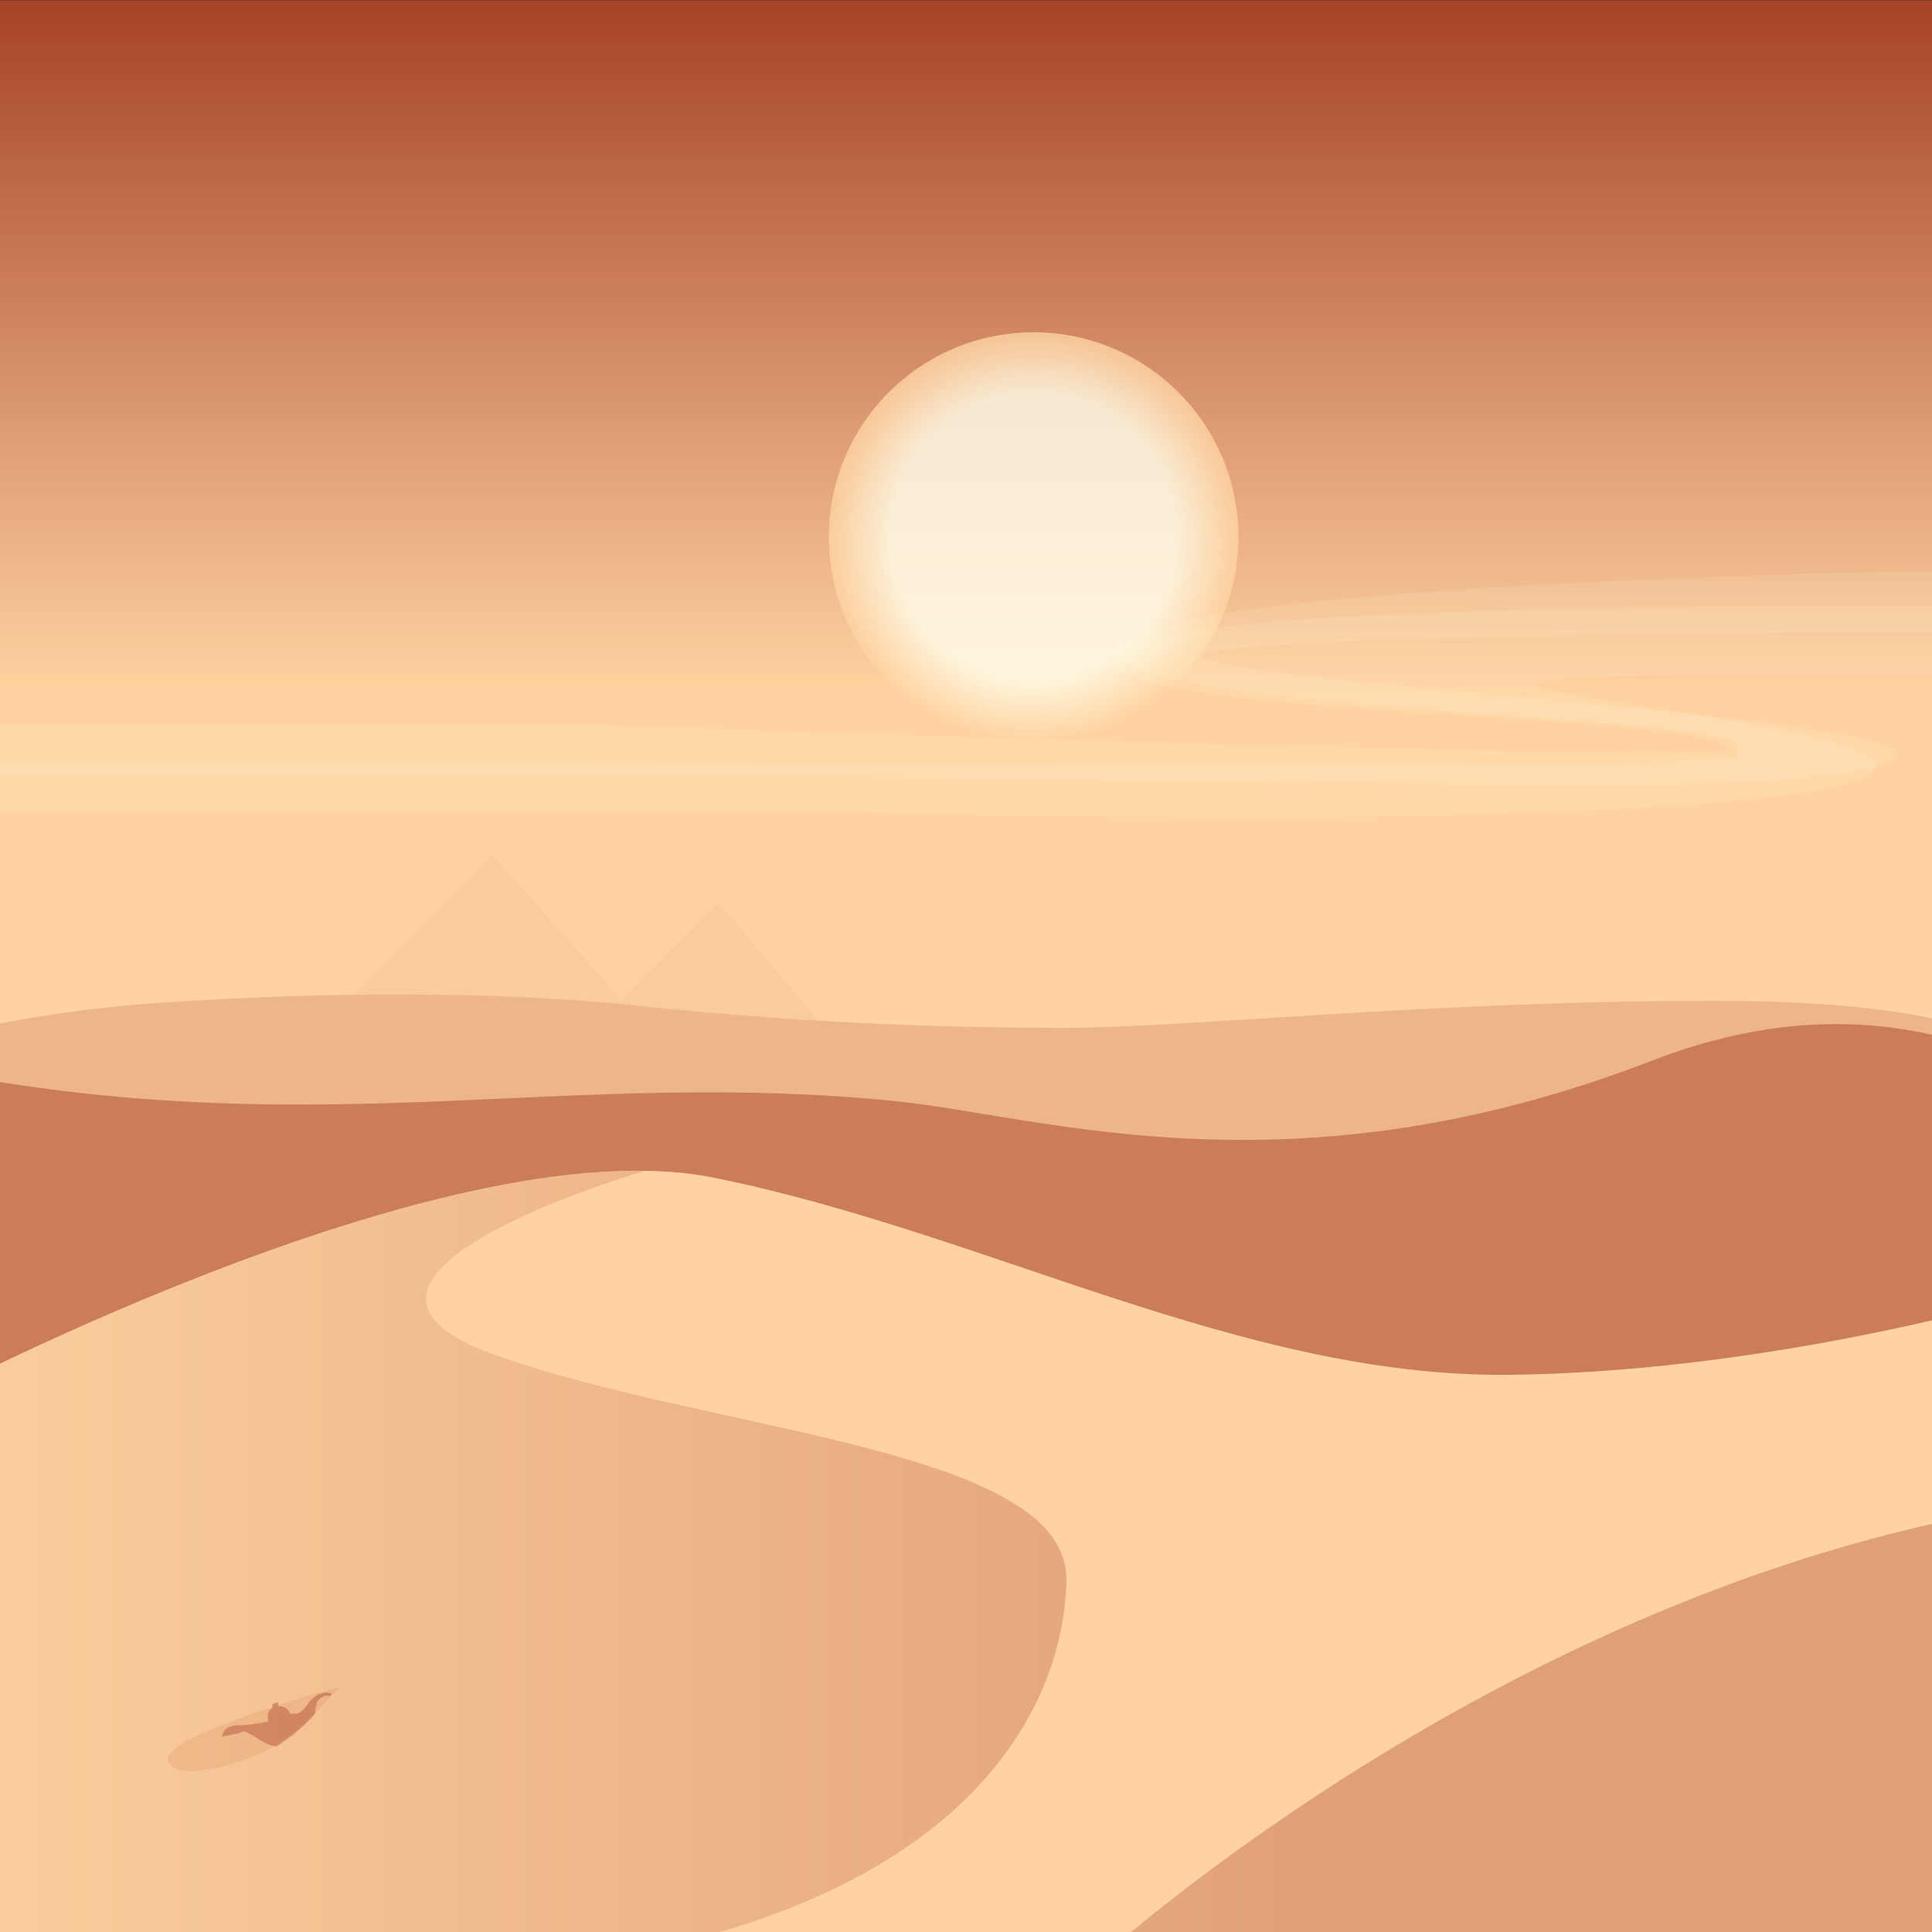 <svg version="1.1" id="Layer_2" xmlns="http://www.w3.org/2000/svg" xmlns:xlink="http://www.w3.org/1999/xlink" x="0px" y="0px" width="1000px" height="1000px" viewBox="0 0 1000 1000" enable-background="new 0 0 1000 1000" xml:space="preserve"><rect x="0" y="0" width="1000" height="1000" fill="#333333" stroke="none"/> <linearGradient id="mainGradient" gradientUnits="userSpaceOnUse" x1="-162.399" y1="118.099" x2="-162.399" y2="1117.91" gradientTransform="matrix(1 0 0 -1 662.4 1118.099)"> <stop offset="0.64" style="stop-color:#FFD3A1"/> <stop offset="1" style="stop-color:#A64324"/> </linearGradient> <rect x="0.001" y="0.189" fill="url(#mainGradient)" width="1000" height="1000"/> <circle opacity="0.1" fill="#FFFEEB" cx="44" cy="823" r="99"/> <radialGradient id="sunGradient" cx="535" cy="278" r="106" gradientUnits="userSpaceOnUse"> <stop offset="0.7" style="stop-color:#FFFEEB"/> <stop offset="1" style="stop-color:#FFD3A1"/> </radialGradient> <circle opacity="0.8" fill="url(#sunGradient)" cx="535" cy="278" r="106"/>FFFEEBFFFEEBFFD3A1FFFEEBFFFEEBFFD3A1FFFEEBFFFEEBFFD3A1<g> <path opacity="0.11" fill="#FFFEEB" d="M668,423c0,0,313-0,303-28 c-10-28-397-48,15-46c301,2,196,46,460,43 c258-3,484-60,485-17c1,43-290,24-290,50s288,9,478,12 c189,3,341-83,535-26c194,56,322,32,517,5 c194-27,140,0,427,0c287,0,1180,0,1180,0v-31H3607c0,0-137-11-283-10 c-146,0-162,33-394-7c-232-41-312-43-420-24 c-107,18-255,68-395,74s-397,18-398,7c-1-10,447-26,446-65 c-1-38-176-42-391-25c-215,16-395-14-568-19 c-172-4-626-8-627,25s323,25,322,50c-0,9-593,3-593,3H-36v27 h478C442,421,553,423,668,423z"/> <path opacity="0.11" fill="#FFFEEB" d="M668,404c0,0,322,12,312-15 c-10-28-804-56,8-62c301-2,239,37,503,34 c258-3,565-42,569,1c2,29-381,32-417,61 c-23,18,273,12,470,7c189-5,513-94,714-52 c212,44,184,46,379,18c194-27,188,1,475,1c287,0,1096,0,1096,0 v-20c0,0-1102,0-1175,0s-137-13-284-13c-146,0-161,25-393-16 c-232-41-315-31-422-12c-107,18-250,68-389,74s-432,24-432,13 c0-13,458-25,473-71c12-37-172-54-387-38 c-215,16-395-14-568-19c-172-4-620,7-621,41 c-1,34,319,32,321,51c0,9-598-12-598-12H-36v27h478 C442,403,553,404,668,404z"/> <animateMotion path="M 0 0 L -3750 40 Z" dur="250s" repeatCount="indefinite" /> </g> <path opacity="0.25" fill="#EDB688" d="M431.741,537.724 371.85,467.096 321.582,517.364 254.859,442.361 160.11,537.109"/> <path fill="#EDB688" d="M1089,1015l-1157,5l19-478c0,0,42-15,119-22 c77-6,173-8,255,0c82,9,159,12,225,12s188-14,338-14 s165,33,165,33L1089,1015z"/> <g> <path fill="#CA7D56" d="M976,575 972,566 955,554 952,556 949,548 948,545 947,543 944,545 946,550 942,555 939,555 943,556 944,558 939,559 937,569 940,566 941,563 943,563 943,563935,570 933,569 928,555 923,556 917,562 926,562 928,576 935,586 936,598 970,599 973,583 972,568"/> <animateMotion path="m 0 0 h -5000" dur="2500s" repeatCount="indefinite" /> </g> <path fill="#CA7D56" d="M1140,1013l-1181,40c0,0-37-507,23-496c189,34,315-4,482,13 c77,8,205,51,391-21c170-66,270,61,273,69L1140,1013z"/> <path fill="#FFD3A1" d="M-47.384,729.587l16.5,334.482H1082.06l-7.499-400.48c0,0-143.994,46.509-293.986,48.009c-138.278,1.383-269.985-73.507-410.979-102.005S-47.384,729.587-47.384,729.587"/> <linearGradient id="sandGradient" gradientUnits="userSpaceOnUse" x1="-1424" y1="658" x2="-456" y2="658" gradientTransform="matrix(1 0 0 1 1324.8 158.199)"> <stop offset="0" style="stop-color:#FFD3A1"/> <stop offset="0.8" style="stop-color:#A64324"/> </linearGradient> <path opacity="0.35" fill="url(#sandGradient)" d="M1143.557,771.596C842.766,774.434,590.294,994.69,563.871,1018.5H281.277c219.414-27.692,269.289-134.762,270.71-200.116c1.5-68.996-181.491-76.496-295.484-116.994c-107.063-38.035,57.096-89.3,77.455-95.395C186.829,603.571-47.384,729.587-47.384,729.587l14.307,321.913l1176.634,27.58C1143.557,1079.08,1461.541,768.596,1143.557,771.596z"/> <path opacity="0.35" fill="#A64324" d=""/> <path opacity="0.1" fill="#A64324" d="M176,873c0,0-92,25-89,38 c3,13,43,1,56-8C157,895,176,873,176,873z"/> <path opacity="0.4" fill="#A64324" d="M128,897c4,1,8,6,15,7 c8-5,15-11,20-17c0-2,1-5,1-6c0-0,0-0,0-0 c0-0,0-0,0-0c2-3,5-4,7-3c0-0,0-1,1-1 c-2-2-8-1-12,4c-3,5-6,6-6,6c-2,0-3,0-4,0 c-0-0-0-0-0-0c-0-2-3-4-6-4l-0-2l-3,1l0,2 c-2,1-3,4-2,7c0,0,0,0,0,0c-4,1-11,2-16,2 c-8-0-8,6-8,6l9-2C125,896,127,896,128,897z"/> </svg> 